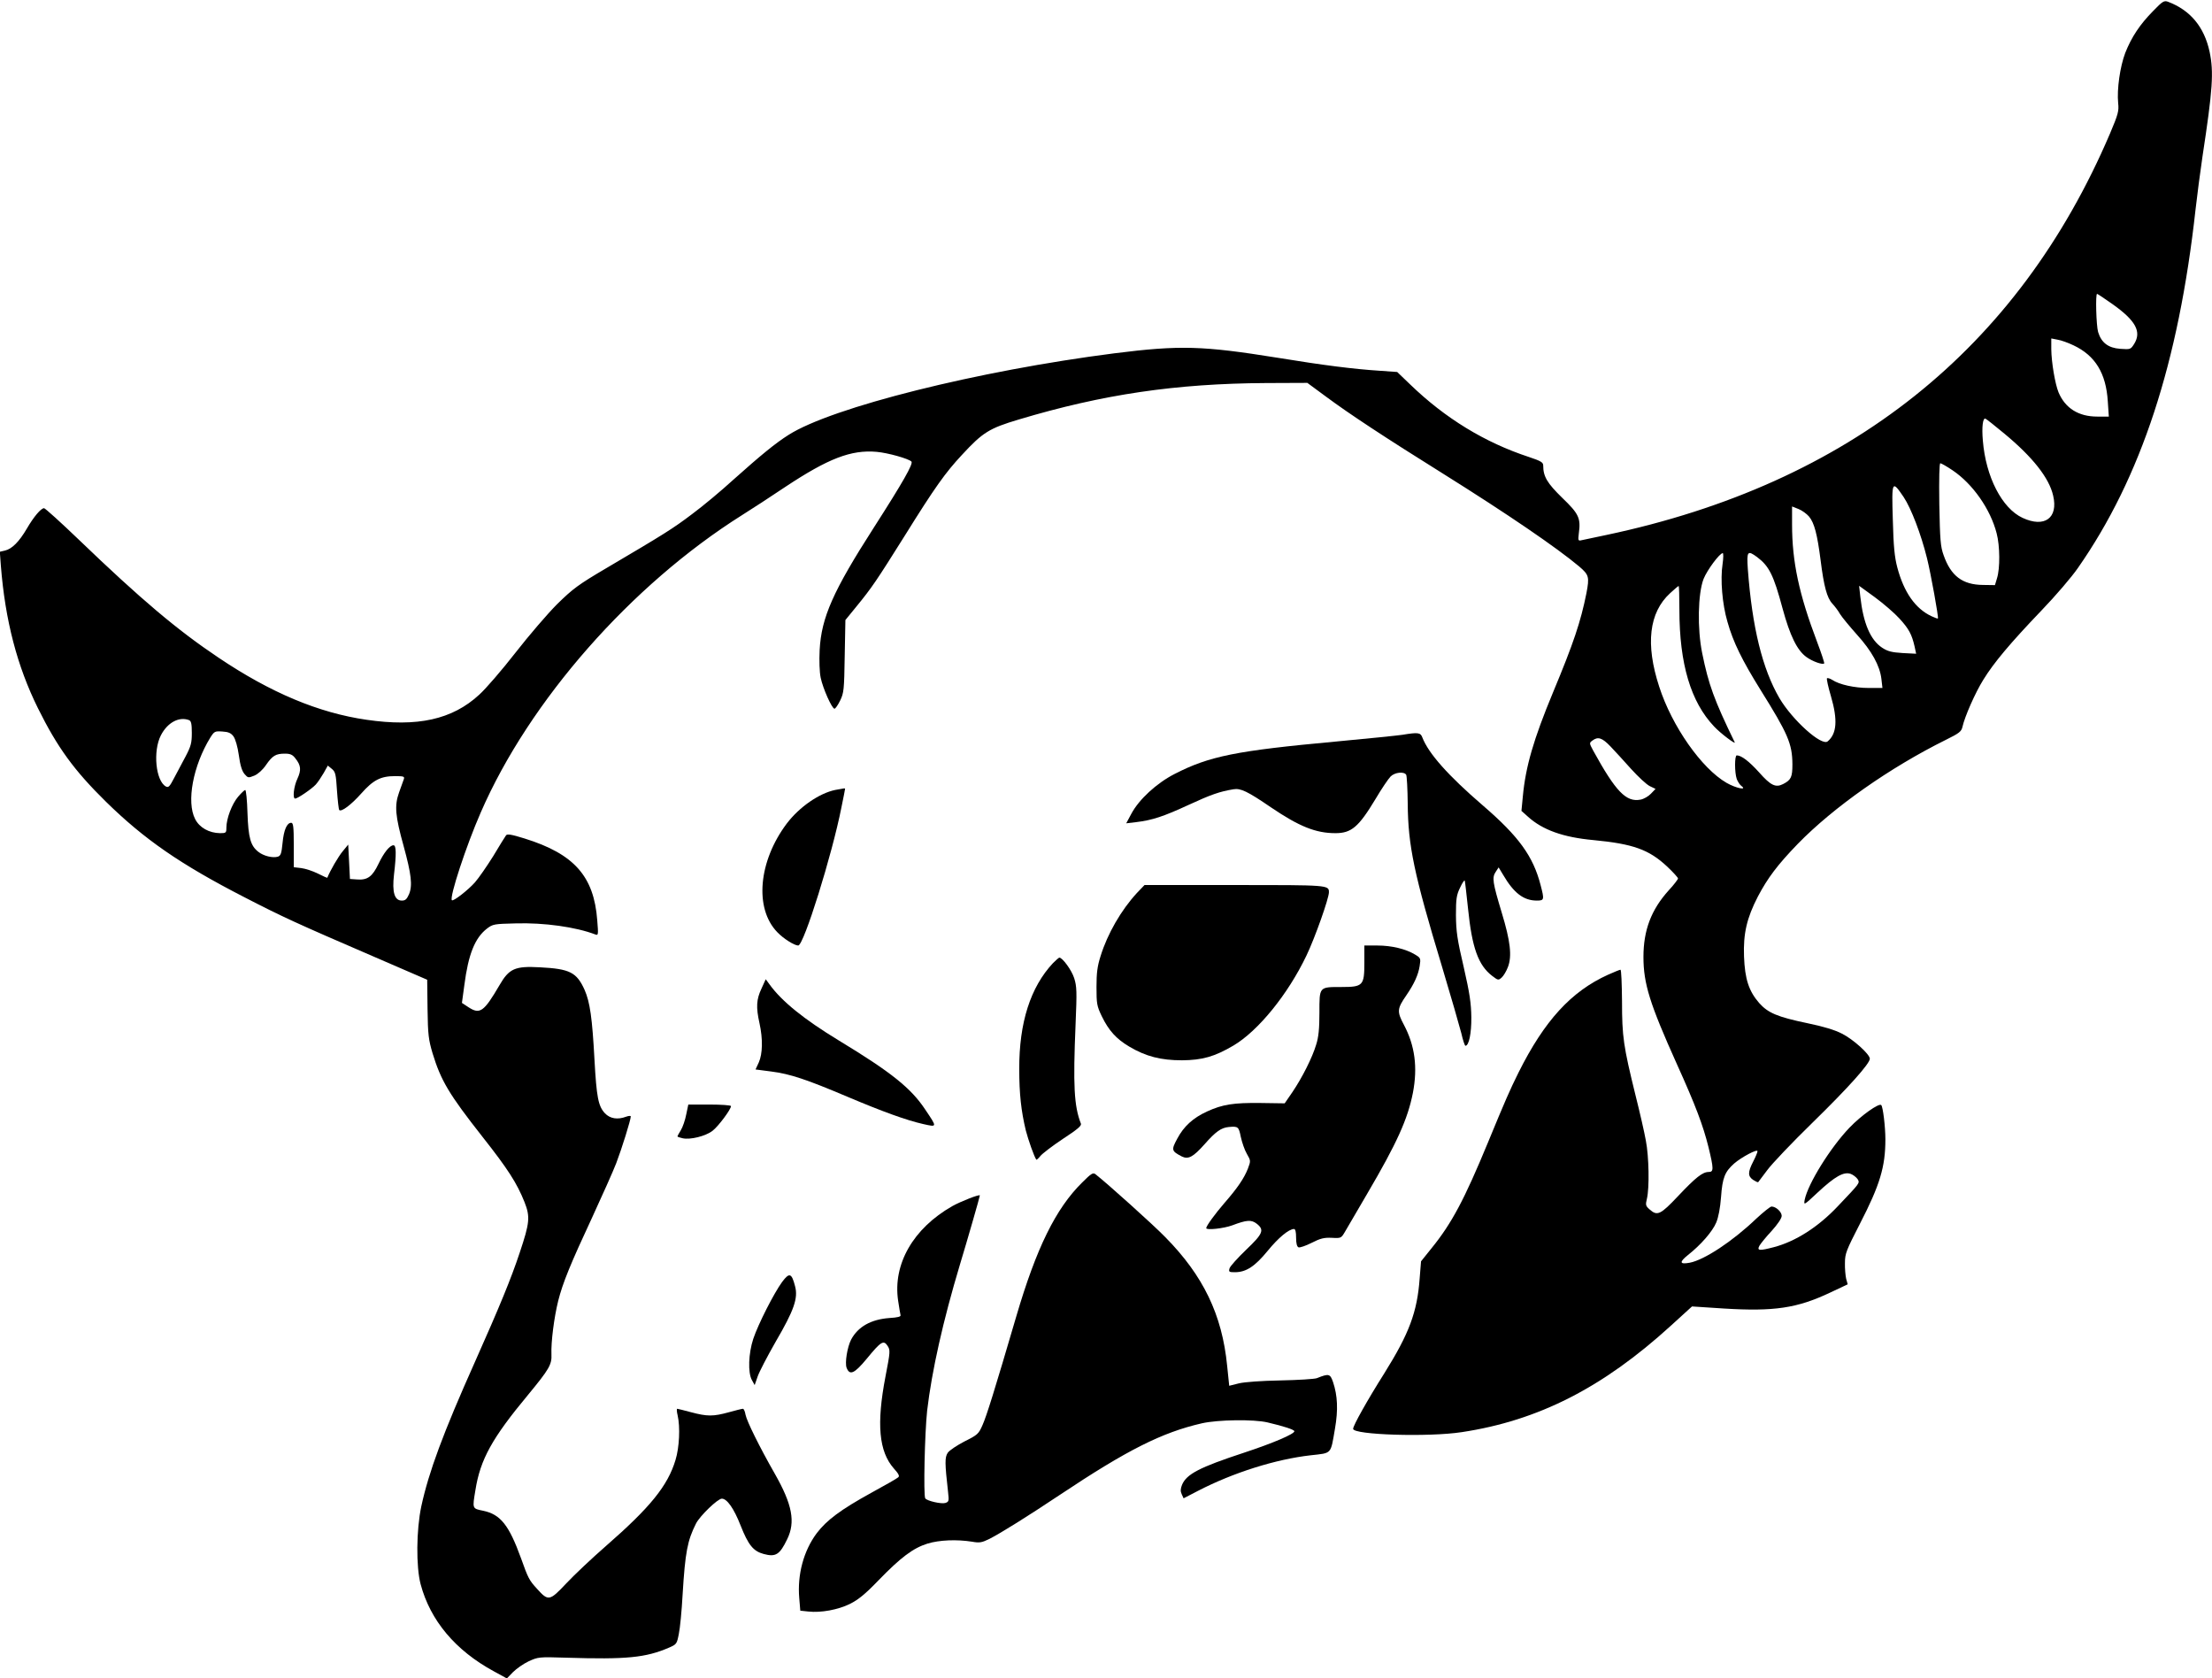 <?xml version="1.0" standalone="no"?>
<!DOCTYPE svg PUBLIC "-//W3C//DTD SVG 20010904//EN"
 "http://www.w3.org/TR/2001/REC-SVG-20010904/DTD/svg10.dtd">
<svg version="1.0" xmlns="http://www.w3.org/2000/svg"
 width="1280pt" height="971pt" viewBox="0 0 1280 971"
 preserveAspectRatio="xMidYMid meet">
<g transform="translate(0,971) scale(0.1,-0.1)"
fill="#000000" stroke="none">
<path d="M12460 9647 c-78 -79 -126 -152 -162 -243 -30 -79 -49 -210 -41 -291
5 -45 0 -64 -47 -175 -533 -1248 -1509 -2026 -2915 -2323 -66 -14 -130 -27
-142 -30 -21 -5 -22 -3 -17 39 12 88 1 113 -96 206 -87 85 -110 123 -110 187
0 18 -13 26 -82 49 -256 84 -485 224 -688 420 l-75 72 -100 7 c-154 10 -327
32 -590 75 -436 70 -567 74 -947 26 -789 -101 -1634 -312 -1885 -472 -76 -48
-159 -116 -318 -258 -71 -65 -179 -155 -240 -200 -111 -84 -159 -114 -495
-312 -165 -97 -195 -120 -286 -209 -55 -55 -164 -182 -242 -282 -78 -100 -172
-209 -209 -242 -156 -144 -358 -188 -652 -145 -277 40 -554 156 -856 359 -239
160 -450 338 -809 683 -104 100 -195 182 -201 182 -18 0 -60 -50 -99 -117 -45
-77 -87 -119 -127 -128 l-30 -7 6 -81 c25 -316 94 -581 215 -825 112 -226 209
-359 392 -539 222 -218 431 -363 803 -554 219 -113 302 -151 738 -339 l319
-138 2 -168 c2 -151 6 -179 29 -257 49 -160 95 -237 290 -485 146 -185 198
-266 242 -376 34 -86 30 -120 -27 -291 -51 -154 -119 -318 -258 -630 -187
-418 -269 -641 -312 -839 -29 -136 -31 -349 -4 -451 56 -210 201 -383 424
-504 l75 -41 35 36 c20 20 61 49 91 63 55 25 59 26 216 21 352 -11 461 0 596
58 44 19 46 22 57 79 7 32 17 135 22 228 15 247 28 313 78 412 23 44 125 143
149 143 30 0 70 -57 108 -154 45 -114 74 -150 134 -166 70 -19 93 -4 136 85
49 100 30 201 -72 380 -88 154 -162 304 -169 341 -3 19 -10 34 -15 34 -5 0
-42 -9 -81 -20 -91 -25 -125 -25 -219 0 -41 11 -77 20 -80 20 -4 0 -3 -17 2
-37 16 -69 10 -187 -12 -259 -45 -150 -147 -275 -405 -500 -78 -68 -180 -164
-227 -214 -97 -103 -104 -104 -169 -32 -46 50 -52 62 -93 177 -70 193 -119
254 -219 275 -64 13 -63 11 -45 119 28 178 97 302 305 552 122 148 138 175
135 234 -3 70 15 212 39 309 26 104 72 216 198 486 57 124 120 264 138 311 31
81 84 250 84 270 0 5 -12 4 -26 -1 -50 -19 -94 -12 -124 20 -38 41 -48 92 -60
310 -13 241 -26 332 -57 403 -46 102 -85 122 -259 131 -144 8 -178 -7 -234
-104 -90 -154 -113 -170 -179 -127 l-38 25 14 103 c23 178 61 273 131 327 34
26 42 27 165 30 167 5 349 -21 462 -64 17 -7 18 -1 11 82 -19 255 -134 384
-420 473 -77 24 -102 28 -108 18 -5 -6 -38 -60 -74 -120 -37 -59 -84 -127
-106 -152 -39 -44 -125 -111 -133 -103 -16 15 82 314 167 508 281 646 870
1316 1512 1720 54 34 167 107 250 163 249 165 381 216 529 203 66 -6 183 -39
201 -56 12 -12 -48 -118 -218 -383 -235 -366 -303 -519 -313 -707 -3 -63 -1
-127 6 -161 13 -62 65 -179 80 -179 5 0 20 21 33 48 21 44 23 61 26 256 l4
209 62 76 c92 112 119 153 281 411 175 281 235 365 331 468 121 131 158 154
329 205 487 146 910 208 1430 211 l240 1 110 -81 c132 -98 343 -237 675 -444
374 -234 658 -428 788 -537 57 -49 60 -60 42 -155 -33 -165 -75 -290 -193
-573 -113 -272 -159 -430 -175 -603 l-8 -83 38 -34 c84 -76 203 -119 378 -135
231 -22 322 -55 427 -153 35 -33 63 -64 63 -69 0 -5 -24 -37 -54 -69 -101
-112 -146 -230 -146 -385 0 -155 37 -272 193 -619 110 -243 152 -356 183 -480
31 -127 31 -145 2 -145 -36 0 -75 -31 -178 -140 -102 -108 -120 -116 -164 -77
-23 20 -25 26 -16 62 15 62 12 244 -6 336 -8 46 -35 164 -60 263 -70 284 -78
339 -78 543 -1 101 -4 183 -9 183 -4 0 -36 -13 -72 -29 -214 -97 -368 -266
-518 -566 -51 -103 -76 -160 -177 -405 -136 -329 -209 -467 -326 -611 l-61
-76 -8 -99 c-14 -195 -61 -319 -204 -548 -98 -155 -181 -303 -181 -322 0 -35
436 -49 630 -19 442 67 815 257 1208 615 l123 112 184 -12 c291 -18 424 2 613
91 l104 49 -9 32 c-4 18 -8 59 -7 92 0 54 8 73 86 225 117 227 148 331 148
490 0 72 -14 188 -24 198 -13 13 -116 -60 -184 -131 -111 -116 -240 -324 -259
-417 -6 -33 -5 -33 76 43 99 92 150 121 190 107 14 -5 32 -19 40 -30 14 -24
16 -20 -114 -157 -114 -121 -245 -204 -370 -237 -85 -22 -99 -21 -84 8 7 12
38 51 71 86 35 39 58 73 58 87 0 23 -33 54 -59 54 -7 0 -47 -32 -88 -70 -138
-132 -301 -239 -385 -255 -59 -11 -62 3 -11 44 75 59 142 136 164 188 13 31
23 83 28 148 8 112 22 146 76 194 43 37 135 86 135 71 0 -6 -11 -33 -25 -60
-32 -62 -31 -85 0 -106 14 -9 27 -15 29 -13 2 2 25 33 52 69 26 36 144 160
262 275 208 203 332 342 332 370 0 26 -97 113 -161 145 -42 22 -110 42 -202
61 -172 36 -226 59 -277 116 -60 69 -83 138 -88 269 -5 133 16 223 80 347 57
108 113 183 232 306 206 211 531 440 858 602 75 37 88 47 94 74 13 59 74 198
121 273 61 99 156 212 336 400 81 84 176 195 211 246 366 524 583 1187 681
2076 9 80 27 217 40 305 59 387 66 488 41 606 -31 143 -111 240 -241 289 -22
8 -31 3 -85 -53z m-235 -1697 c134 -95 168 -159 125 -229 -21 -33 -22 -33 -81
-29 -69 5 -109 35 -128 97 -11 37 -16 221 -6 221 3 0 43 -27 90 -60z m-226
-238 c125 -59 188 -161 198 -324 l6 -88 -67 0 c-108 0 -185 48 -224 140 -20
49 -41 173 -42 249 l0 63 36 -7 c20 -3 62 -18 93 -33z m-400 -511 c163 -135
259 -256 282 -359 30 -129 -50 -187 -177 -128 -119 55 -213 237 -230 447 -7
79 0 133 15 127 5 -2 55 -41 110 -87z m-300 -212 c116 -78 219 -224 255 -365
19 -72 20 -202 2 -259 l-12 -40 -69 1 c-119 1 -186 52 -228 172 -18 49 -21 88
-25 295 -2 151 0 237 6 237 5 0 37 -18 71 -41z m-283 -155 c43 -65 100 -213
135 -354 22 -89 68 -343 63 -348 -1 -2 -18 4 -37 13 -94 44 -160 139 -198 282
-16 61 -22 121 -26 277 -7 227 -5 230 63 130z m-548 -112 c31 -37 48 -104 67
-252 19 -152 37 -219 68 -252 13 -14 34 -41 45 -61 12 -19 56 -72 97 -118 86
-95 133 -180 142 -257 l6 -52 -80 0 c-81 0 -169 19 -211 47 -13 8 -26 12 -30
9 -3 -4 7 -50 23 -104 40 -137 34 -217 -19 -261 -35 -29 -204 123 -279 250
-99 170 -158 410 -183 747 -7 104 -2 110 54 69 69 -52 95 -103 147 -297 43
-158 84 -242 138 -281 36 -26 93 -46 103 -37 2 3 -16 58 -41 124 -105 277
-145 464 -145 680 l0 104 38 -15 c20 -8 47 -28 60 -43z m-500 -274 c-14 -90
-2 -233 28 -335 33 -118 85 -223 192 -395 158 -253 183 -310 184 -429 0 -74
-7 -91 -54 -115 -43 -22 -72 -8 -139 68 -57 63 -102 98 -129 98 -13 0 -13
-100 0 -137 6 -15 18 -34 27 -40 36 -27 -32 -13 -86 18 -144 83 -316 327 -390
557 -80 245 -59 428 63 540 25 23 47 42 50 42 2 0 4 -62 4 -137 0 -314 66
-534 201 -676 36 -39 128 -108 119 -91 -119 245 -151 333 -188 515 -29 141
-25 345 8 430 21 52 93 149 111 149 4 0 4 -28 -1 -62z m1023 -316 c55 -60 72
-92 88 -162 l9 -42 -78 4 c-64 4 -87 10 -119 31 -68 45 -109 142 -126 295 l-7
63 91 -66 c49 -36 114 -92 142 -123z m-9897 -588 c12 -5 16 -21 16 -74 0 -58
-5 -77 -36 -136 -20 -38 -50 -95 -67 -126 -25 -48 -32 -56 -47 -48 -59 32 -76
205 -29 296 38 74 105 110 163 88z m257 -94 c11 -15 24 -59 31 -109 8 -59 18
-91 33 -109 20 -23 22 -23 57 -9 21 9 48 33 67 61 38 55 57 66 110 66 31 0 44
-6 60 -27 33 -41 35 -68 12 -118 -21 -44 -29 -115 -13 -115 14 0 96 56 119 81
12 13 32 43 46 67 l24 43 23 -19 c21 -17 24 -30 30 -126 4 -58 10 -109 13
-112 12 -13 69 30 127 95 70 79 113 101 196 101 49 0 56 -2 51 -17 -4 -10 -16
-45 -28 -78 -27 -76 -22 -135 27 -311 44 -161 52 -226 31 -277 -13 -29 -21
-37 -42 -37 -42 0 -57 48 -45 151 14 119 13 169 -3 169 -22 0 -56 -43 -87
-108 -35 -73 -63 -94 -122 -90 l-43 3 -5 100 -5 99 -32 -39 c-25 -30 -73 -112
-89 -153 -1 -1 -25 9 -54 24 -30 15 -73 29 -97 32 l-43 5 0 128 c0 107 -3 129
-15 129 -25 0 -43 -42 -50 -117 -6 -60 -10 -73 -27 -79 -30 -9 -83 4 -113 28
-45 35 -58 80 -63 226 -2 72 -8 132 -13 132 -4 0 -23 -18 -41 -39 -36 -42 -68
-127 -68 -179 0 -30 -2 -32 -37 -32 -63 1 -119 32 -144 82 -51 99 -12 308 88
471 23 36 26 38 70 35 35 -2 50 -9 64 -28z m7968 -58 c25 -26 79 -85 120 -131
41 -45 89 -90 108 -99 l33 -16 -27 -28 c-14 -15 -42 -31 -60 -34 -83 -16 -143
46 -274 284 -23 43 -23 44 -4 58 32 24 56 16 104 -34z"/>
<path d="M8115 5459 c-27 -4 -201 -22 -385 -39 -576 -53 -732 -84 -934 -188
-103 -53 -205 -146 -250 -231 l-29 -54 59 7 c91 11 156 32 303 100 128 59 179
77 259 90 41 7 81 -12 217 -105 164 -111 259 -149 373 -149 92 0 134 36 230
195 36 61 76 120 89 133 24 24 77 30 90 10 4 -7 8 -83 9 -168 2 -242 36 -406
198 -941 52 -173 102 -347 112 -386 9 -40 20 -73 24 -73 20 0 35 72 34 165 -1
80 -9 137 -44 290 -38 161 -44 207 -45 300 0 95 3 117 24 160 13 28 25 46 27
40 2 -5 10 -78 19 -162 23 -226 59 -327 140 -389 34 -26 36 -26 55 -9 11 10
27 37 36 61 24 63 14 150 -36 314 -53 176 -57 203 -35 236 l17 26 26 -43 c62
-106 119 -149 195 -149 43 0 44 5 22 89 -43 167 -126 282 -334 461 -201 173
-315 301 -351 395 -10 27 -25 29 -115 14z"/>
<path d="M4833 5140 c-92 -19 -207 -98 -280 -194 -164 -218 -189 -491 -55
-629 35 -37 99 -77 121 -77 32 0 196 525 250 799 12 57 21 105 21 107 0 5 -2
4 -57 -6z"/>
<path d="M6578 4543 c-90 -98 -169 -234 -209 -363 -19 -59 -24 -98 -24 -180 0
-97 2 -110 31 -170 40 -82 83 -130 159 -175 96 -57 183 -79 305 -79 117 1 188
21 297 85 144 85 316 297 423 521 49 102 130 331 130 366 0 42 -3 42 -546 42
l-521 0 -45 -47z"/>
<path d="M7895 4139 c0 -130 -8 -139 -131 -139 -132 0 -129 3 -129 -148 0 -93
-5 -143 -19 -186 -22 -74 -81 -191 -138 -275 l-44 -64 -139 2 c-155 2 -221 -8
-310 -49 -81 -37 -135 -86 -173 -158 -35 -65 -33 -71 26 -102 38 -19 66 -4
132 70 65 74 97 96 140 100 55 5 58 2 70 -57 7 -32 22 -76 35 -98 23 -40 23
-41 6 -86 -22 -56 -61 -113 -136 -199 -52 -60 -105 -132 -105 -145 0 -13 101
-2 150 16 85 32 111 34 143 9 44 -35 36 -57 -62 -150 -49 -47 -92 -95 -96
-107 -6 -21 -3 -23 31 -23 65 0 116 34 189 123 62 76 123 127 153 127 8 0 12
-17 12 -50 0 -34 5 -52 14 -56 8 -3 42 9 76 26 51 26 72 31 117 29 54 -3 54
-2 77 37 12 21 70 120 128 219 172 293 234 431 264 583 28 147 12 272 -52 393
-41 77 -40 93 14 171 46 67 69 119 77 169 7 45 6 47 -27 67 -53 32 -135 52
-217 52 l-76 0 0 -101z"/>
<path d="M6093 4138 c-130 -139 -196 -344 -195 -613 0 -144 11 -242 38 -355
14 -54 49 -154 61 -169 1 -2 12 7 23 21 11 14 70 59 130 99 83 54 109 76 105
88 -40 102 -46 220 -31 577 8 189 7 217 -8 265 -15 47 -68 119 -86 119 -3 0
-20 -15 -37 -32z"/>
<path d="M4406 3990 c-29 -62 -32 -106 -11 -200 20 -91 18 -176 -4 -226 l-19
-41 92 -12 c109 -14 204 -46 440 -146 201 -85 341 -136 439 -158 81 -18 81
-20 11 84 -82 124 -197 216 -499 399 -204 124 -331 227 -402 325 l-22 30 -25
-55z"/>
<path d="M3971 3263 c-6 -32 -20 -73 -31 -91 -11 -18 -20 -34 -20 -36 0 -3 13
-7 30 -11 44 -10 133 12 173 43 33 25 107 124 107 143 0 5 -56 9 -124 9 l-123
0 -12 -57z"/>
<path d="M6262 2869 c-153 -151 -265 -379 -381 -774 -127 -433 -172 -576 -195
-628 -23 -53 -29 -58 -105 -96 -44 -23 -88 -52 -97 -66 -17 -26 -17 -58 2
-226 6 -53 5 -57 -16 -64 -23 -7 -107 12 -116 27 -11 18 -3 377 11 507 27 230
92 520 190 846 44 145 115 392 115 399 0 9 -110 -34 -160 -62 -226 -129 -344
-335 -313 -546 6 -39 12 -77 14 -84 3 -9 -15 -14 -65 -17 -106 -8 -181 -50
-221 -125 -22 -43 -37 -134 -26 -163 18 -46 45 -34 117 53 82 100 97 109 120
74 16 -24 16 -33 -12 -177 -53 -276 -38 -434 48 -532 29 -32 35 -45 25 -52 -6
-6 -76 -46 -155 -89 -178 -98 -258 -158 -316 -234 -76 -102 -113 -240 -101
-376 l6 -72 47 -5 c72 -8 171 10 240 44 48 24 88 56 165 136 130 134 201 187
284 213 69 21 169 25 258 11 43 -8 57 -5 100 16 65 33 222 131 408 255 390
260 591 361 822 414 93 21 300 24 380 5 94 -22 155 -42 155 -51 0 -16 -124
-69 -291 -124 -259 -85 -333 -124 -359 -186 -9 -23 -10 -37 -2 -54 l11 -24 83
43 c205 106 450 183 653 206 124 14 114 3 140 154 19 109 15 191 -11 269 -17
49 -24 51 -94 23 -14 -5 -108 -11 -210 -13 -110 -2 -208 -9 -241 -17 l-56 -14
-12 116 c-29 295 -138 521 -358 744 -71 73 -335 310 -404 364 -14 11 -25 4
-77 -48z"/>
<path d="M4526 2294 c-48 -66 -138 -243 -167 -329 -28 -85 -32 -196 -8 -239
l16 -29 17 49 c9 27 56 117 104 201 107 183 131 253 113 321 -20 78 -33 82
-75 26z"/>
</g>
</svg>
